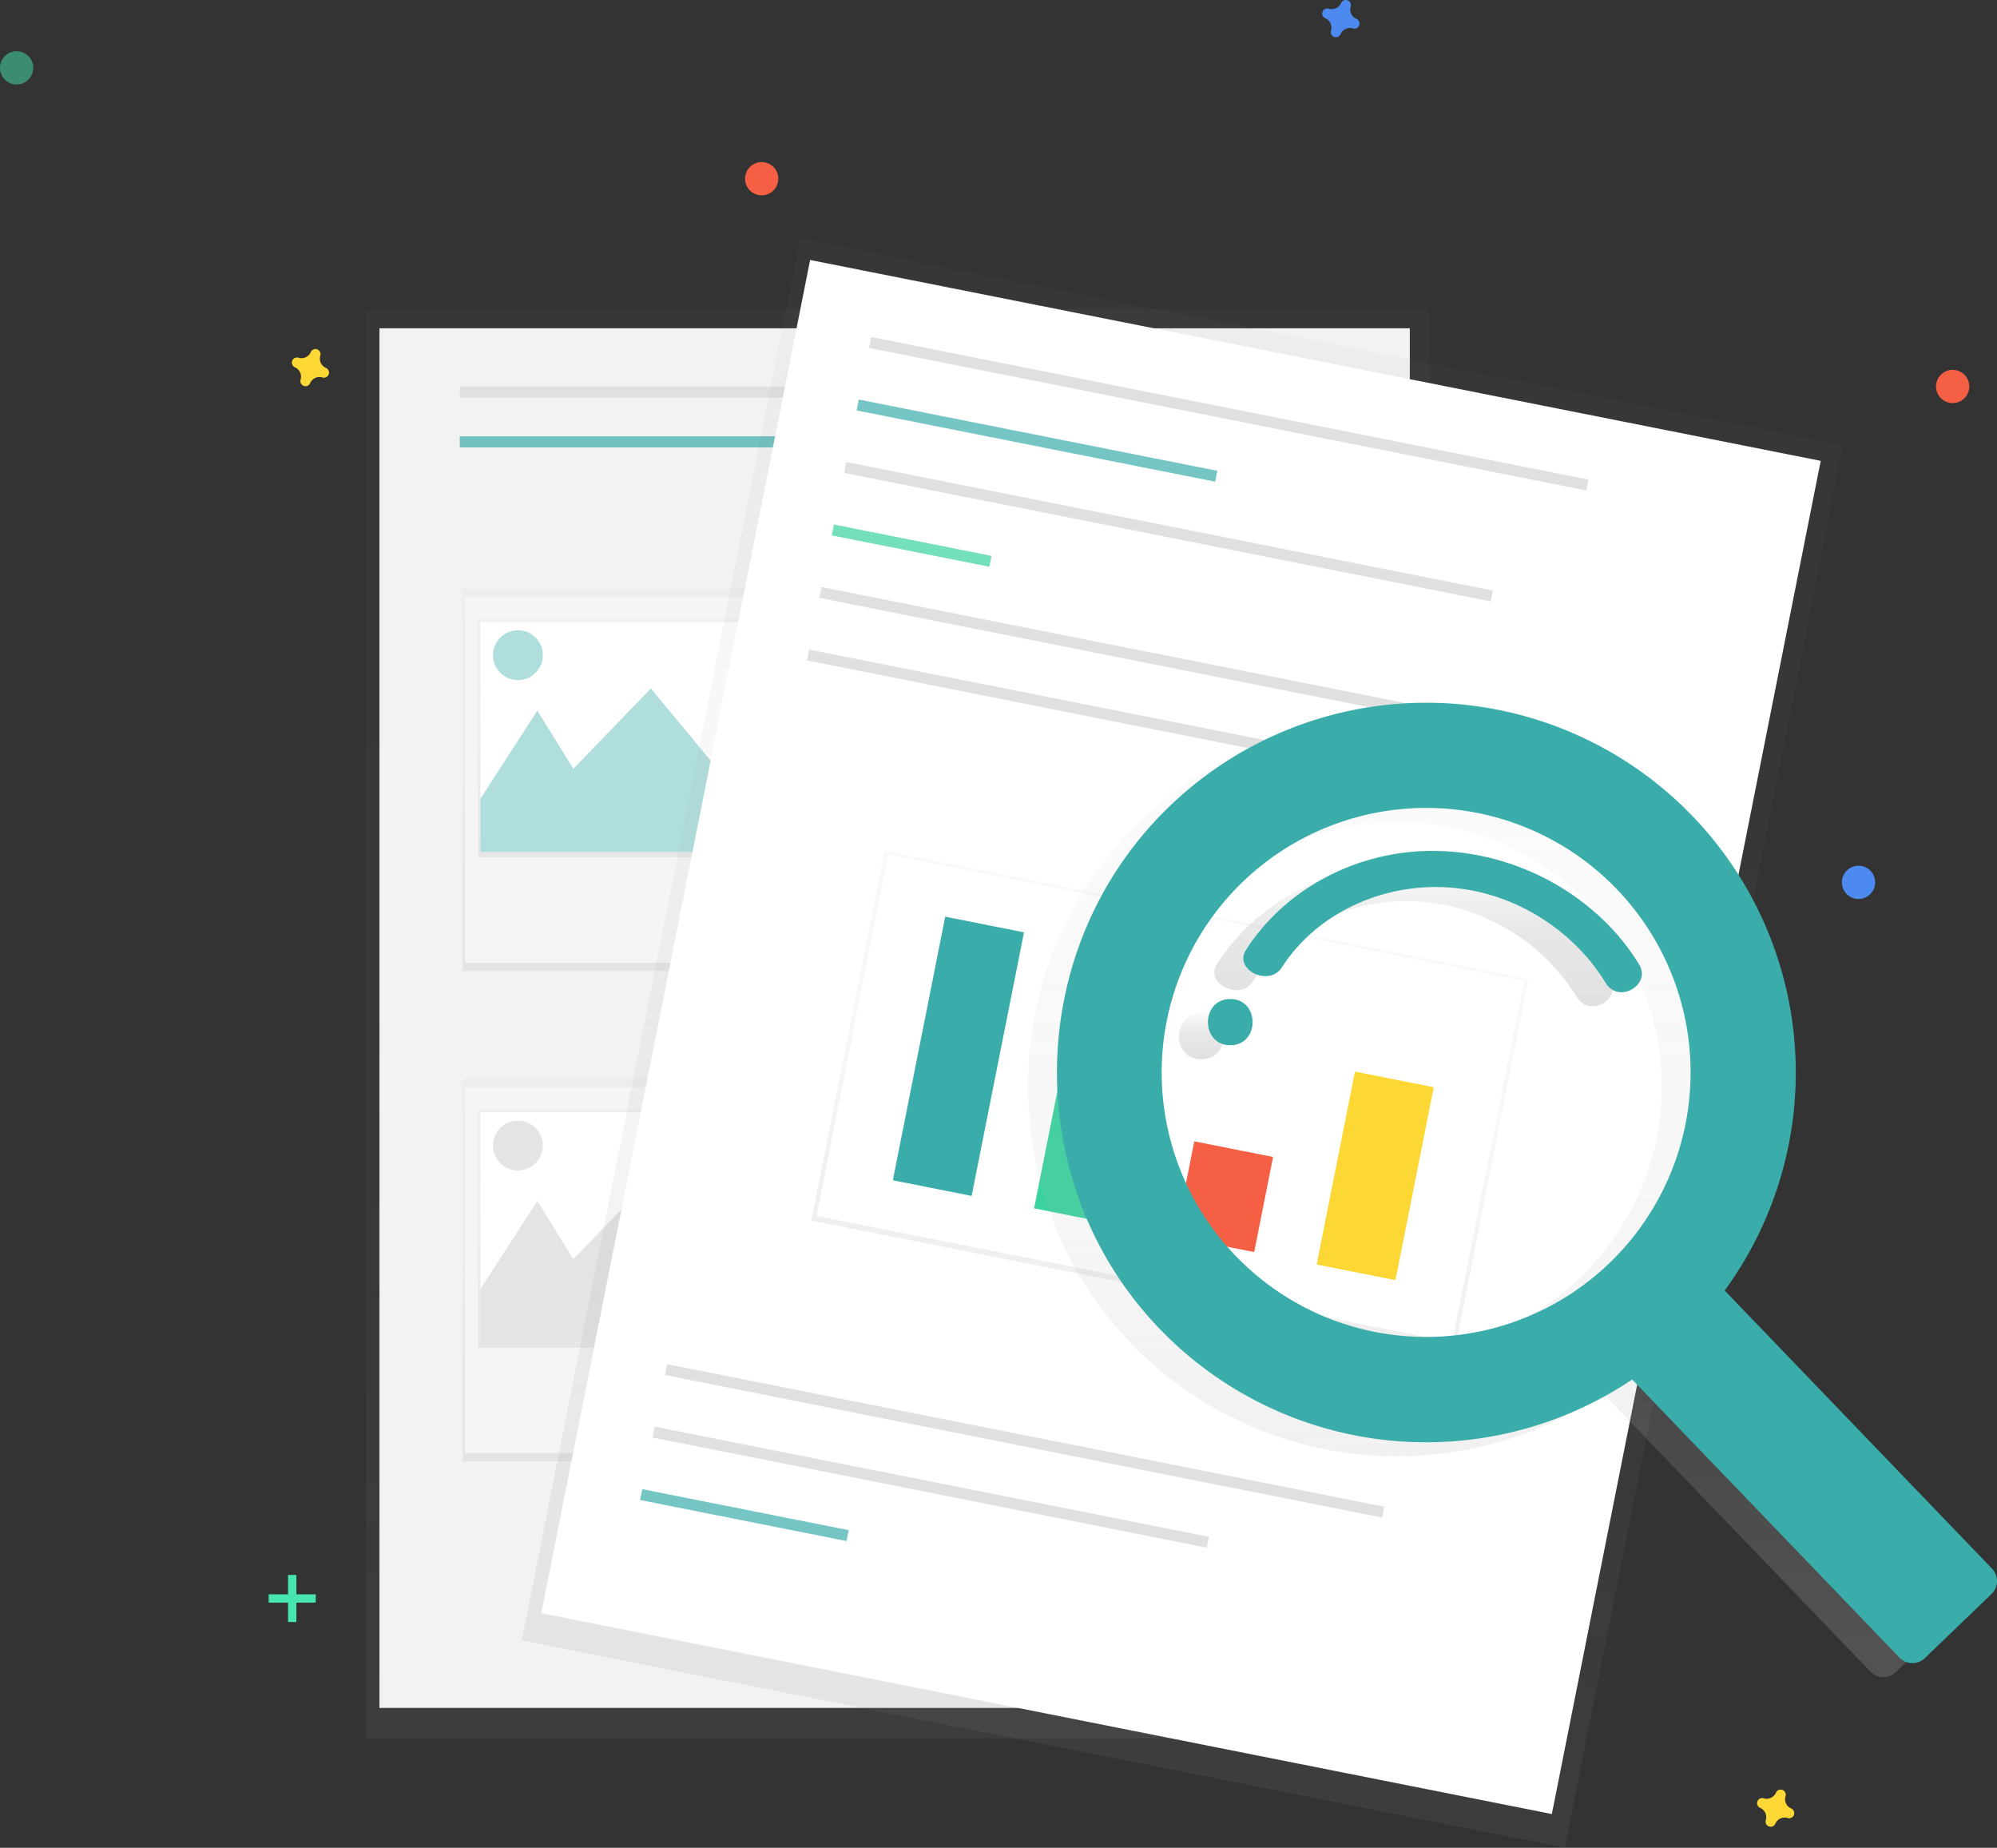<svg id="9a5c15f4-7944-40bc-b8da-d63b7d478a28" data-name="Layer 1" xmlns="http://www.w3.org/2000/svg" xmlns:xlink="http://www.w3.org/1999/xlink" width="842" height="778.92" viewBox="0 0 842 778.92"><rect x="0" y="0" width="842" height="778.92" fill="#333333" stroke="none"/><defs><linearGradient id="a91ba363-77be-43f7-9cf6-91c4a3880d9c" x1="378.37" y1="732.81" x2="378.37" y2="130.21" gradientUnits="userSpaceOnUse"><stop offset="0" stop-color="gray" stop-opacity="0.25"/><stop offset="0.54" stop-color="gray" stop-opacity="0.12"/><stop offset="1" stop-color="gray" stop-opacity="0.1"/></linearGradient><linearGradient id="d1e6aa0e-d79d-4f6f-afbb-c37e9ed80ff9" x1="274.44" y1="409.32" x2="274.44" y2="248.16" xlink:href="#a91ba363-77be-43f7-9cf6-91c4a3880d9c"/><linearGradient id="a279b039-1afd-4281-8292-ccd5c8c9b734" x1="274.44" y1="361.44" x2="274.44" y2="261.01" xlink:href="#a91ba363-77be-43f7-9cf6-91c4a3880d9c"/><clipPath id="42e7b1d1-2be2-47b0-aacb-a853df270819" transform="translate(-179 -60.54)"><rect id="cf34cfb5-9399-4bae-9cea-d47bbef6cb3a" data-name="&lt;Rectangle&gt;" x="381.54" y="322.72" width="143.79" height="96.93" fill="#fff"/></clipPath><linearGradient id="972637f2-71db-4198-9c75-a0854a7fe249" x1="274.44" y1="616.03" x2="274.44" y2="454.87" xlink:href="#a91ba363-77be-43f7-9cf6-91c4a3880d9c"/><linearGradient id="6c85befd-f960-412c-83e0-663d4b13bf85" x1="274.44" y1="568.15" x2="274.44" y2="467.72" xlink:href="#a91ba363-77be-43f7-9cf6-91c4a3880d9c"/><clipPath id="f66b8fac-771d-49bf-85c7-4ce29a79f723" transform="translate(-179 -60.54)"><rect id="7439734d-5f7c-428f-88ce-e68b86a45c07" data-name="&lt;Rectangle&gt;" x="381.54" y="529.42" width="143.79" height="96.93" fill="#fff"/></clipPath><linearGradient id="598f8edf-c762-4b18-b52d-250fc678075a" x1="688.76" y1="765.86" x2="688.76" y2="163.26" gradientTransform="translate(1142.22 -188.53) rotate(90)" xlink:href="#a91ba363-77be-43f7-9cf6-91c4a3880d9c"/><linearGradient id="013b841e-9a42-49b8-8a36-6db9ed002b72" x1="688.18" y1="568.49" x2="688.18" y2="409.67" gradientTransform="translate(1161.39 -164.01) rotate(90)" xlink:href="#a91ba363-77be-43f7-9cf6-91c4a3880d9c"/><linearGradient id="f8cab3c1-d868-48bc-b87d-cd2075ddc26a" x1="810.6" y1="767.54" x2="810.6" y2="362.71" gradientUnits="userSpaceOnUse"><stop offset="0" stop-color="#b3b3b3" stop-opacity="0.25"/><stop offset="0.54" stop-color="#b3b3b3" stop-opacity="0.1"/><stop offset="1" stop-color="#b3b3b3" stop-opacity="0.05"/></linearGradient><linearGradient id="043d467e-585e-47c7-bb2c-06dd6f5be04b" x1="685.49" y1="507.08" x2="685.49" y2="487.6" gradientUnits="userSpaceOnUse"><stop offset="0" stop-opacity="0.12"/><stop offset="0.55" stop-opacity="0.09"/><stop offset="1" stop-opacity="0.02"/></linearGradient><linearGradient id="be08032f-102d-431e-9b5f-1e4ebfc8159b" x1="774.99" y1="484.73" x2="774.99" y2="425.15" xlink:href="#043d467e-585e-47c7-bb2c-06dd6f5be04b"/></defs><title>file searching</title><g opacity="0.5"><rect x="154.15" y="130.21" width="448.44" height="602.6" fill="url(#a91ba363-77be-43f7-9cf6-91c4a3880d9c)"/></g><rect x="159.99" y="138.39" width="434.43" height="581.58" fill="#f2f2f2"/><rect x="193.86" y="162.91" width="149.48" height="4.67" fill="#e0e0e0"/><rect x="193.86" y="183.93" width="149.48" height="4.67" fill="#3AADAA" opacity="0.7"/><rect x="365.53" y="162.91" width="149.48" height="4.67" fill="#e0e0e0"/><rect x="388.88" y="296.05" width="149.48" height="4.67" fill="#e0e0e0"/><rect x="392.39" y="308.89" width="149.48" height="4.67" fill="#e0e0e0"/><rect x="399.4" y="321.74" width="149.48" height="4.67" fill="#e0e0e0"/><rect x="388.88" y="502.75" width="149.48" height="4.67" fill="#e0e0e0"/><rect x="392.39" y="515.6" width="149.48" height="4.67" fill="#e0e0e0"/><rect x="399.4" y="528.44" width="149.48" height="4.67" fill="#e0e0e0"/><g opacity="0.5"><rect x="195.03" y="248.16" width="158.82" height="161.16" fill="url(#d1e6aa0e-d79d-4f6f-afbb-c37e9ed80ff9)"/></g><rect x="196.03" y="251.67" width="156.32" height="154.15" fill="#f5f5f5"/><g opacity="0.5"><rect x="201.54" y="261.01" width="145.8" height="100.43" fill="url(#a279b039-1afd-4281-8292-ccd5c8c9b734)"/></g><rect id="e1f34465-d008-41db-868b-e00503fb87b3" data-name="&lt;Rectangle&gt;" x="202.54" y="262.18" width="143.79" height="96.93" fill="#fff"/><g clip-path="url(#42e7b1d1-2be2-47b0-aacb-a853df270819)"><polygon points="190.35 355.61 226.56 299.55 241.74 324.07 274.44 290.21 302.47 324.07 326.99 273.86 390.05 374.29 185.68 367.28 190.35 355.61" fill="#3AADAA" opacity="0.4"/><circle cx="218.38" cy="276.19" r="10.51" fill="#3AADAA" opacity="0.4"/></g><g opacity="0.5"><rect x="195.03" y="454.87" width="158.82" height="161.16" fill="url(#972637f2-71db-4198-9c75-a0854a7fe249)"/></g><rect x="196.03" y="458.37" width="156.32" height="154.15" fill="#f5f5f5"/><g opacity="0.5"><rect x="201.54" y="467.72" width="145.8" height="100.43" fill="url(#6c85befd-f960-412c-83e0-663d4b13bf85)"/></g><rect id="c95ac4f6-be4d-44a3-92c2-5c8066e2b531" data-name="&lt;Rectangle&gt;" x="202.54" y="468.88" width="143.79" height="96.93" fill="#fff"/><g clip-path="url(#f66b8fac-771d-49bf-85c7-4ce29a79f723)"><polygon points="190.35 562.31 226.56 506.25 241.74 530.78 274.44 496.91 302.47 530.78 326.99 480.56 390.05 580.99 185.68 573.99 190.35 562.31" fill="#bdbdbd" opacity="0.4"/><circle cx="218.38" cy="482.9" r="10.51" fill="#bdbdbd" opacity="0.4"/></g><g opacity="0.5"><rect x="376.36" y="276.01" width="602.6" height="448.44" transform="translate(-124.09 1006.82) rotate(-78.76)" fill="url(#598f8edf-c762-4b18-b52d-250fc678075a)"/></g><rect x="386.18" y="280.49" width="581.58" height="434.43" transform="translate(-122.17 1004.12) rotate(-78.76)" fill="#fff"/><rect x="542.89" y="232.65" width="308.31" height="4.67" transform="translate(-119.81 -191.93) rotate(11.24)" fill="#e0e0e0"/><rect x="456.83" y="665.62" width="308.31" height="4.67" transform="translate(-37.05 -166.84) rotate(11.24)" fill="#e0e0e0"/><rect x="452.26" y="685.13" width="238.24" height="4.67" transform="translate(-34.01 -158.75) rotate(11.24)" fill="#e0e0e0"/><rect x="448.46" y="696.91" width="88.75" height="4.67" transform="translate(-33.22 -143.21) rotate(11.24)" fill="#3AADAA" opacity="0.7"/><rect x="539.13" y="243.97" width="154.15" height="4.67" transform="translate(-119.16 -175.95) rotate(11.24)" fill="#3AADAA" opacity="0.7"/><rect x="532.71" y="282.38" width="277.94" height="4.67" transform="translate(-110.6 -186.03) rotate(11.24)" fill="#e0e0e0"/><rect x="529.49" y="288.24" width="67.73" height="4.67" transform="translate(-111.54 -164.8) rotate(11.24)" fill="#3ad29f" opacity="0.7"/><rect x="521.95" y="338.03" width="308.31" height="4.67" transform="translate(-99.67 -185.82) rotate(11.24)" fill="#e0e0e0"/><g opacity="0.5"><rect x="592.89" y="385.78" width="158.82" height="276.77" transform="translate(-151.88 1020.84) rotate(-78.76)" fill="url(#013b841e-9a42-49b8-8a36-6db9ed002b72)"/></g><rect x="535.78" y="445.94" width="273.27" height="155.32" transform="translate(-64.02 -181.59) rotate(11.24)" fill="#fff"/><rect x="516.71" y="364.38" width="308.31" height="4.67" transform="translate(-94.63 -184.29) rotate(11.24)" fill="#e0e0e0"/><rect x="566.14" y="449.2" width="33.87" height="113.28" transform="translate(-69.19 -164.51) rotate(11.24)" fill="#3AADAA"/><rect x="622.06" y="498.05" width="33.87" height="75.91" transform="translate(-62.24 -174.83) rotate(11.24)" fill="#3ad29f"/><rect x="678.21" y="544.59" width="33.87" height="40.87" transform="translate(-55.5 -185.22) rotate(11.24)" fill="#f55f44"/><rect x="741.87" y="514.79" width="33.87" height="82.92" transform="translate(-55.99 -197.8) rotate(11.24)" fill="#fdd835"/><path d="M880.45,410.55a155.89,155.89,0,0,0-223.11-1.68c-59,59.48-60,156.33-2.29,217.07A155.89,155.89,0,0,0,854.95,648L967.64,765.21a7.59,7.59,0,0,0,10.73.21l28.08-27a7.59,7.59,0,0,0,.21-10.73L894,610.49A155.9,155.9,0,0,0,880.45,410.55ZM845.35,599a111.5,111.5,0,1,1,3.1-157.66A111.5,111.5,0,0,1,845.35,599Z" transform="translate(-179 -60.54)" fill="url(#f8cab3c1-d868-48bc-b87d-cd2075ddc26a)"/><path d="M685.49,487.6c-12.54,0-12.56,19.49,0,19.49S698.05,487.6,685.49,487.6Z" transform="translate(-179 -60.54)" fill="url(#043d467e-585e-47c7-bb2c-06dd6f5be04b)"/><path d="M772.9,425.17c-33.75-.76-64.46,16.17-80.79,41.73-5.33,8.34,9.8,15.71,15.1,7.41,13.52-21.16,39.21-34.6,67-33.9,29.12.73,55.62,17.39,69.65,40.51,5.32,8.77,19.27.8,14-7.92C840.8,445,807.76,426,772.9,425.17Z" transform="translate(-179 -60.54)" fill="url(#be08032f-102d-431e-9b5f-1e4ebfc8159b)"/><path d="M892.68,404.63a155.89,155.89,0,0,0-223.11-1.68c-59,59.48-60,156.33-2.29,217.07a155.89,155.89,0,0,0,199.9,22.05L979.86,759.29a7.59,7.59,0,0,0,10.73.21l28.08-27a7.59,7.59,0,0,0,.21-10.73L906.19,604.56A155.9,155.9,0,0,0,892.68,404.63ZM857.58,593a111.5,111.5,0,1,1,3.1-157.66A111.5,111.5,0,0,1,857.58,593Z" transform="translate(-179 -60.54)" fill="#3AADAA"/><path d="M697.72,481.67c-12.54,0-12.56,19.49,0,19.49S710.28,481.67,697.72,481.67Z" transform="translate(-179 -60.54)" fill="#3AADAA"/><path d="M785.13,419.25c-33.75-.76-64.46,16.17-80.79,41.73-5.33,8.34,9.8,15.71,15.1,7.41,13.52-21.16,39.21-34.6,67-33.9,29.12.73,55.62,17.39,69.65,40.51,5.32,8.77,19.27.8,14-7.92C853,439,820,420,785.13,419.25Z" transform="translate(-179 -60.54)" fill="#3AADAA"/><rect x="121.45" y="663.91" width="3.5" height="19.85" fill="#47e6b1"/><rect x="300.45" y="724.45" width="3.5" height="19.85" transform="translate(857.58 371.63) rotate(90)" fill="#47e6b1"/><path d="M750.87,68.49a4.29,4.29,0,0,1-2.39-5.19,2.06,2.06,0,0,0,.09-.48h0a2.15,2.15,0,0,0-3.87-1.43h0a2.06,2.06,0,0,0-.24.42,4.29,4.29,0,0,1-5.19,2.39,2.06,2.06,0,0,0-.48-.09h0A2.15,2.15,0,0,0,737.38,68h0a2.06,2.06,0,0,0,.42.24,4.29,4.29,0,0,1,2.39,5.19,2.06,2.06,0,0,0-.09.48h0A2.15,2.15,0,0,0,744,75.32h0a2.06,2.06,0,0,0,.24-.42,4.29,4.29,0,0,1,5.19-2.39,2.06,2.06,0,0,0,.48.09h0a2.15,2.15,0,0,0,1.43-3.87h0A2.06,2.06,0,0,0,750.87,68.49Z" transform="translate(-179 -60.54)" fill="#4d8af0"/><path d="M316.44,215.64a4.29,4.29,0,0,1-2.39-5.19,2.06,2.06,0,0,0,.09-.48h0a2.15,2.15,0,0,0-3.87-1.43h0a2.06,2.06,0,0,0-.24.42,4.29,4.29,0,0,1-5.19,2.39,2.06,2.06,0,0,0-.48-.09h0a2.15,2.15,0,0,0-1.43,3.87h0a2.06,2.06,0,0,0,.42.24,4.29,4.29,0,0,1,2.39,5.19,2.06,2.06,0,0,0-.09.48h0a2.15,2.15,0,0,0,3.87,1.43h0a2.06,2.06,0,0,0,.24-.42,4.29,4.29,0,0,1,5.19-2.39,2.06,2.06,0,0,0,.48.09h0a2.15,2.15,0,0,0,1.43-3.87h0A2.06,2.06,0,0,0,316.44,215.64Z" transform="translate(-179 -60.54)" fill="#fdd835"/><path d="M934.22,822.9a4.29,4.29,0,0,1-2.39-5.19,2.06,2.06,0,0,0,.09-.48h0a2.15,2.15,0,0,0-3.87-1.43h0a2.06,2.06,0,0,0-.24.42,4.29,4.29,0,0,1-5.19,2.39,2.06,2.06,0,0,0-.48-.09h0a2.15,2.15,0,0,0-1.43,3.87h0a2.06,2.06,0,0,0,.42.24,4.29,4.29,0,0,1,2.39,5.19,2.06,2.06,0,0,0-.09.48h0a2.15,2.15,0,0,0,3.87,1.43h0a2.06,2.06,0,0,0,.24-.42,4.29,4.29,0,0,1,5.19-2.39,2.06,2.06,0,0,0,.48.09h0a2.15,2.15,0,0,0,1.43-3.87h0A2.06,2.06,0,0,0,934.22,822.9Z" transform="translate(-179 -60.54)" fill="#fdd835"/><circle cx="321.15" cy="75.33" r="7.01" fill="#f55f44"/><circle cx="823.31" cy="162.91" r="7.01" fill="#f55f44"/><circle cx="783.61" cy="371.95" r="7.01" fill="#4d8af0"/><circle cx="7.01" cy="28.61" r="7.01" fill="#47e6b1" opacity="0.5"/></svg>